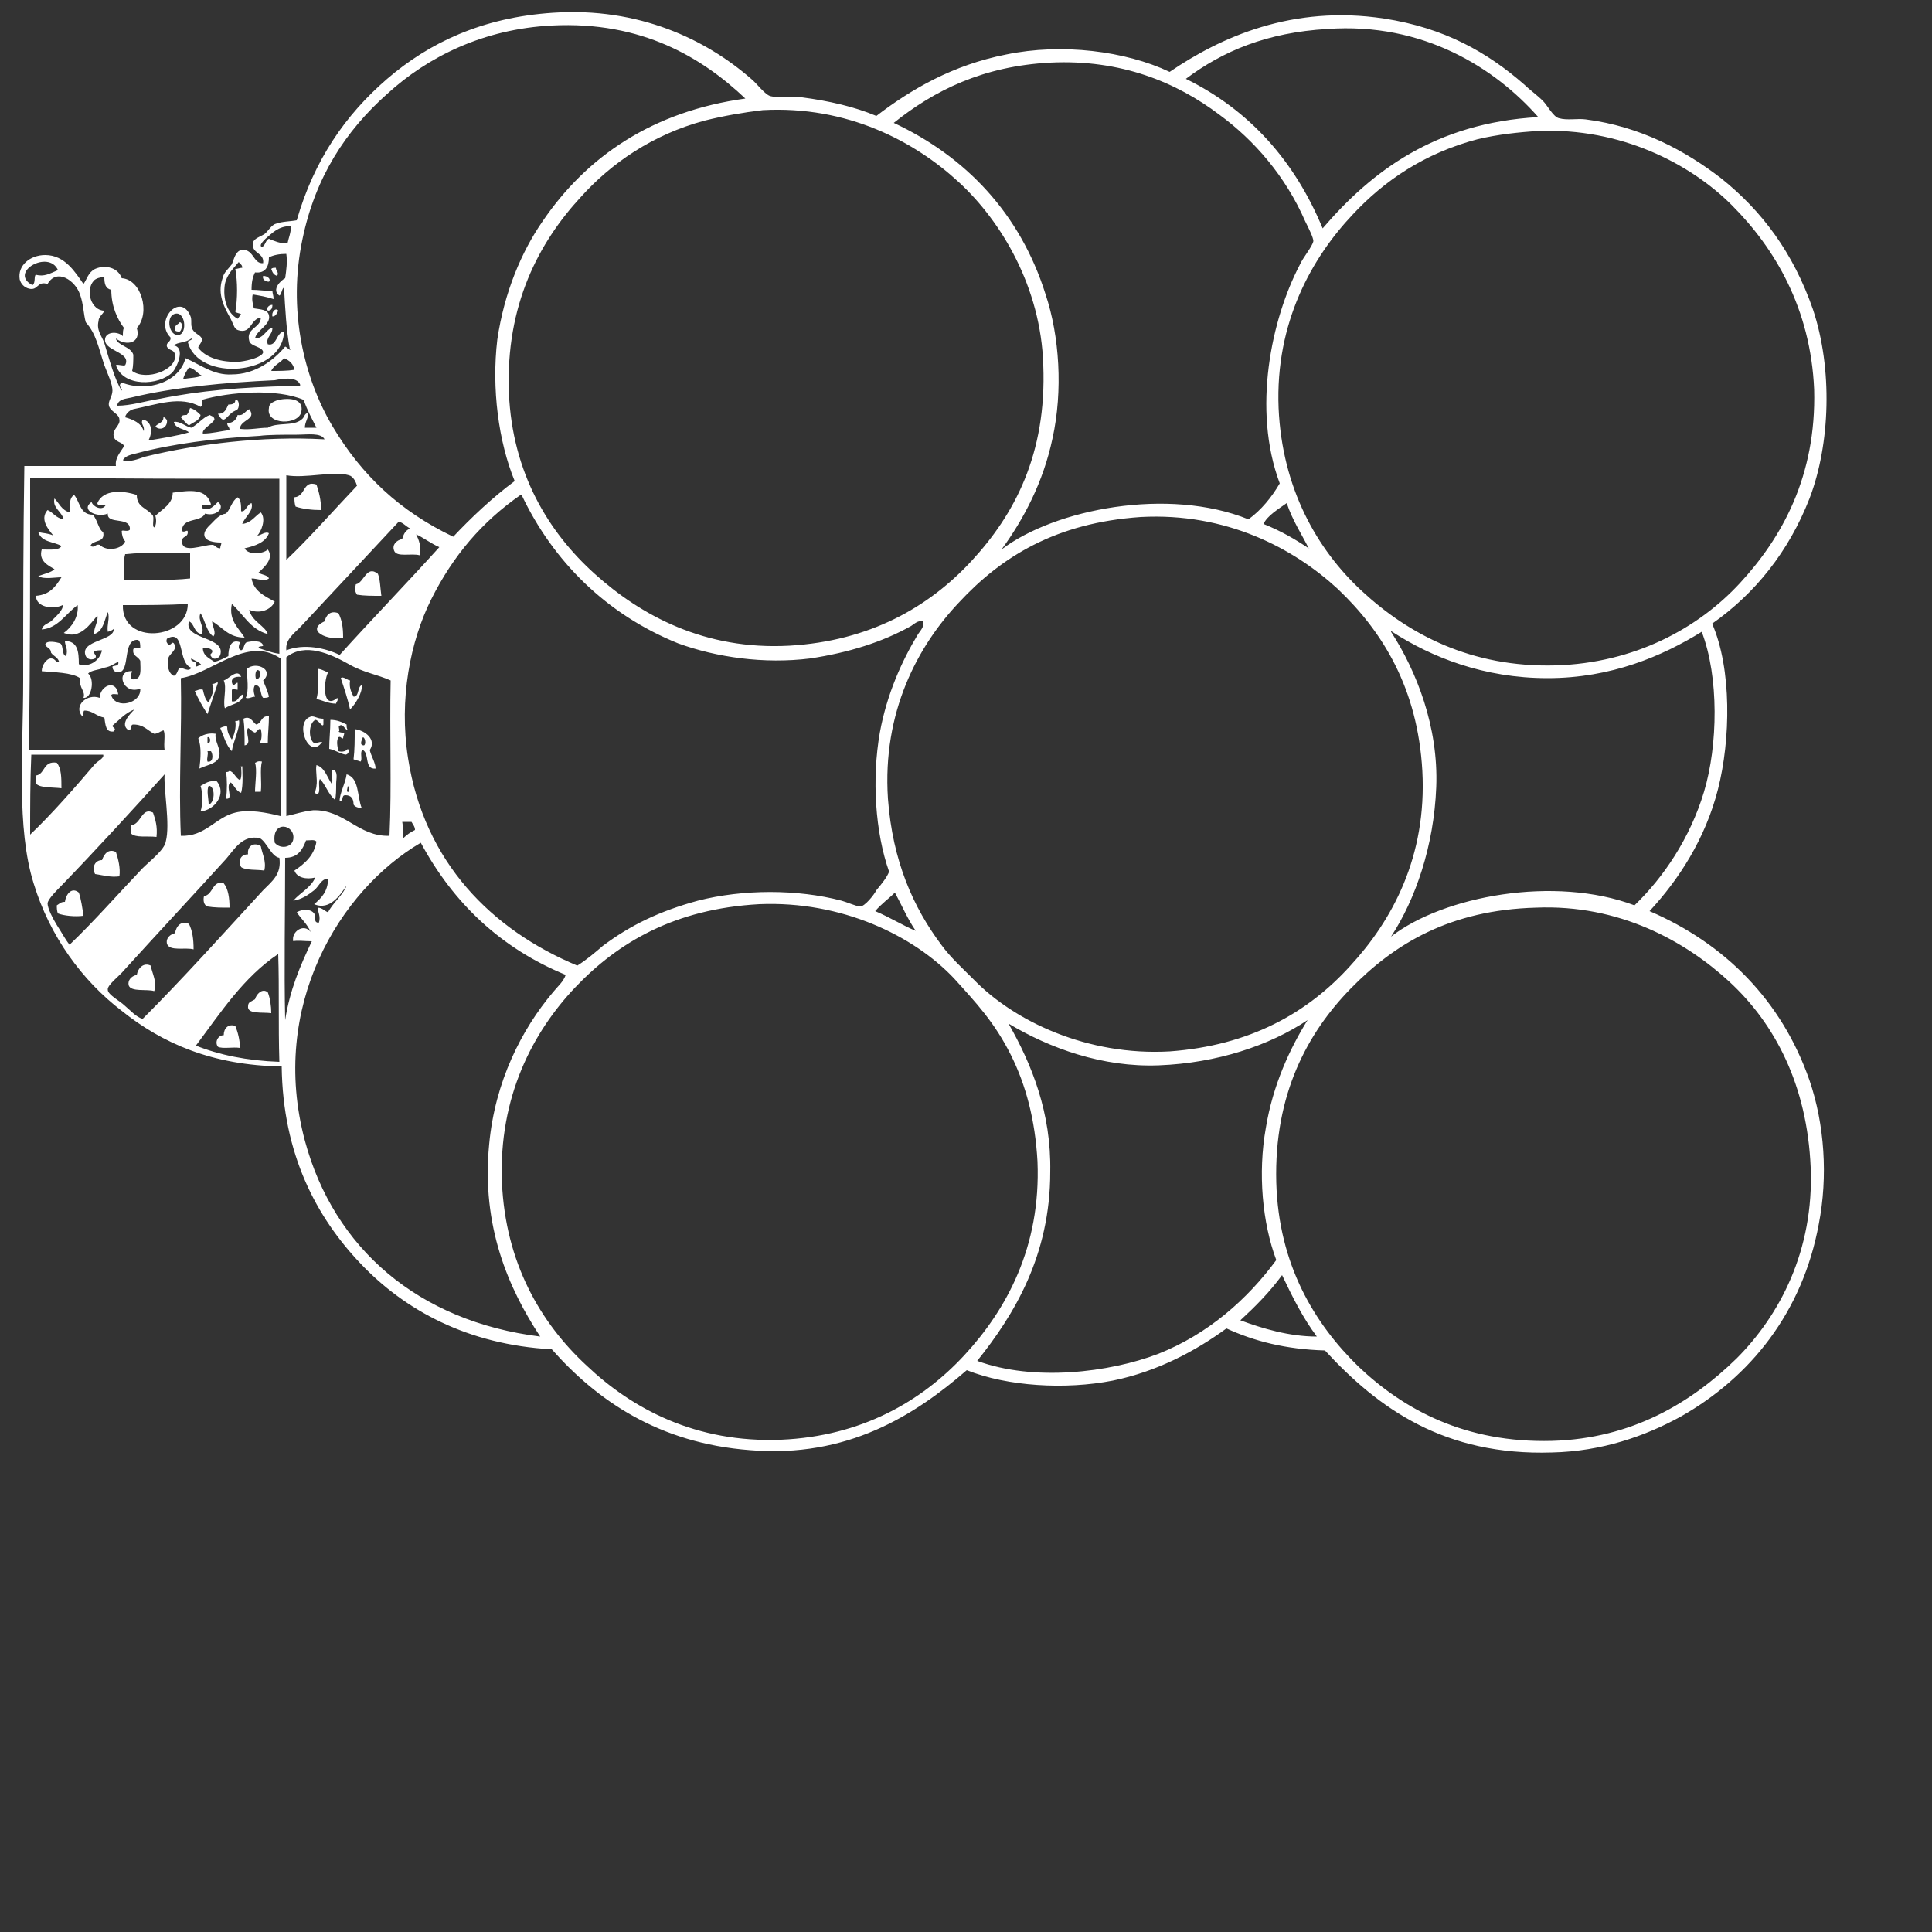 <svg xmlns="http://www.w3.org/2000/svg" viewBox="0 0 150 150" preserveAspectRatio="xMidYMid meet" width="100%" height="100%">
  <rect x="0" y="0" width="150" height="150" fill="#333333" stroke="none"/>
  <style>
    .st0 { fill: white; }
  </style>
  <g transform="scale(0.9)">
		<path class="st0" d="M23.8,23.1c0,0.3,0.3,0.4,0.1,0.7c-0.3-0.1-0.4-0.3-0.5-0.6C23.5,23.1,23.6,23.1,23.8,23.1z"></path>
		<path class="st0" d="M22.7,23.8c0.4,0,0.7,0.3,0.5,0.5C22.9,24.3,22.6,24.1,22.7,23.8z"></path>
		<path class="st0" d="M23.5,26.3c0,0.3-0.1,0.5-0.4,0.5c0-0.1-0.1-0.1-0.1-0.1C23.1,26.4,23.3,26.3,23.5,26.3z"></path>
		<path class="st0" d="M24,26.8c-0.1,0.2-0.2,0.5-0.5,0.5C23.4,26.9,23.8,26.5,24,26.8z"></path>
		<path class="st0" d="M15.5,28.6c-0.2,0-0.3,0-0.4-0.1c-0.1-0.5,0.3-0.5,0.4-0.7C15.8,27.8,15.7,28.5,15.5,28.6z"></path>
		<path class="st0" d="M20.3,34.5c0.3-0.1,0.4,0.5,0.2,0.8c-0.1,0.1-0.4,0.2-0.5,0.3c-0.6,0.5-0.7,1-1.2,0.1c0.6,0,0.7-0.4,0.9-0.8
			C20.1,34.9,20.3,34.8,20.3,34.5z"></path>
		<path class="st0" d="M24,34.5c1-0.2,2.2-0.1,2,1c-0.2,1.2-3.1,1.2-2.8-0.3C23.2,34.9,23.4,34.7,24,34.5z"></path>
		<path class="st0" d="M16.4,35.2c0.4,0.1,0.7,0.4,0.9,0.6c-0.1,0.5-0.6,0.6-1,0.9c-0.3-0.2-0.5-0.5-0.7-0.7
			c0.1-0.2,0.3-0.2,0.5-0.2C16.3,35.6,16.3,35.4,16.4,35.2z"></path>
		<path class="st0" d="M14.1,36c0.2,0,0.2,0.2,0.3,0.2c0.1,0.7-0.6,1-1,0.6C13.6,36.5,14.1,36.5,14.1,36z"></path>
		<path class="st0" d="M27.3,41.8c0.2,0.6,0.4,1.3,0.4,2.2c-0.8,0-1.6-0.1-2.2-0.3c-0.1-0.3-0.1-0.5-0.1-0.8
			C26.4,42.8,26.1,41.4,27.3,41.8z"></path>
		<path class="st0" d="M32.9,51.4c-0.8,0-1.5,0-2.1-0.1c-0.2-0.3-0.2-0.5-0.1-0.9c0.7-0.1,0.9-1.7,1.9-0.9
			C32.8,50,32.8,50.7,32.9,51.4z"></path>
		<path class="st0" d="M29.2,52.9c0.3,0.6,0.4,1.2,0.4,2.1c-1.3,0.3-3.3-0.6-1.6-1.4C28.1,53.2,28.4,52.6,29.2,52.9z"></path>
		<path class="st0" d="M23.2,60.1c-0.1,0.1-0.3,0.1-0.5,0.1c-0.3-0.3-0.1-1.1-0.7-1.1c-0.2,0.3-0.1,0.7,0,1c-0.3,0-0.5,0.2-0.8,0.1
			c0.3-0.6,0.1-1.8,0.1-2.5c0.8-0.7,2.4,0.1,1.4,1C22.8,59,23.1,59.6,23.2,60.1z M22.1,58.6c0.4,0,0.5-0.8,0.1-0.8
			C22,57.9,22,58.4,22.1,58.6z"></path>
		<path class="st0" d="M27.4,57.7c0.3,0,0.6,0.2,0.9,0.3c-0.4,0.8-0.5,3.3,0.8,2.2c0.1,0.3-0.1,0.3-0.1,0.5c-0.7,0-1.2-0.3-1.7-0.4
			C27.5,59.6,27.5,58.5,27.4,57.7z"></path>
		<path class="st0" d="M20.8,58.4c-0.6-0.1-1,0.2-0.7,0.7c0.2,0,0.2-0.2,0.4-0.2c0,0.2,0,0.4,0,0.6c-0.2,0-0.3-0.1-0.5,0
			c0,0.3,0,0.6,0,1c0.6,0.1,0.5-0.5,1-0.6c-0.1,0.8-1,0.8-1.6,1.2c-0.2-0.6,0.2-1.8-0.1-2.4C19.7,58.6,20.5,57.6,20.8,58.4z"></path>
		<path class="st0" d="M29.4,58.5c0.2-0.2,0.6,0.2,0.8,0.2c-0.1,0.6,0.1,1,0.3,1.4c0.5,0,0.3-0.8,0.7-1c0.1,0.6-0.5,1.6-1,2.1
			C30,60.3,29.7,59.4,29.4,58.5z"></path>
		<path class="st0" d="M18.8,58.9c-0.3,0.9-0.6,1.8-0.9,2.7c-0.4-0.6-0.8-1.3-1.1-2c0.2,0,0.4-0.2,0.7-0.1c0.1,0.4,0.2,0.9,0.5,1.1
			c0.2-0.5,0.6-1.1,0.3-1.6C18.6,59,18.7,58.8,18.8,58.9z"></path>
		<path class="st0" d="M23.2,61.8c0,0.8-0.1,1.5-0.1,2.3c-0.2,0-0.5,0-0.7,0c0.2-0.3,0.2-0.8,0.1-1.2c-0.2-0.1-0.3,0.2-0.5,0.3
			c-0.3-0.1-0.4-0.3-0.6-0.4c-0.3,0.4,0.4,1.4-0.3,1.5c0-0.8,0-1.6-0.1-2.3c0.6-0.3,0.8,0.3,1.1,0.5C22.6,62.4,22.5,61.7,23.2,61.8z
			"></path>
		<path class="st0" d="M27.9,62c0,0.2,0,0.3,0,0.5c-0.1,0.3-0.4-0.4-0.7-0.4c-0.6,0.3-0.6,1.7-0.1,2c0.3,0,0.4-0.1,0.7-0.1
			c-1.2,1.7-2.5-1.9-0.9-2.2C27.2,61.8,27.4,62,27.9,62z"></path>
		<path class="st0" d="M28.5,62.1c0.6,0,1,0.2,1.4,0.4c0,0.2,0,0.3,0.1,0.5c-0.3-0.1-0.4-0.6-0.7-0.4c-0.2,0,0.1,0.5-0.1,0.5
			c0.1,0.1,0.3,0.1,0.5,0.1c0,0.2-0.1,0.3-0.1,0.5c-0.2,0-0.2-0.2-0.4-0.1c-0.2,0.3-0.1,0.8,0,1.2c0.3,0.1,0.7,0,0.8-0.2
			c0.2,0.2,0,0.5-0.2,0.5c-0.5-0.1-0.9-0.4-1.4-0.5C28.4,63.8,28.5,63,28.5,62.1z"></path>
		<path class="st0" d="M20,64.8c-0.5-0.5-0.7-1.3-1-2c0.2-0.1,0.5-0.2,0.6-0.1c0,0.5,0.2,0.8,0.4,1.1c0.2-0.4,0.4-1,0.3-1.6
			c0.1,0,0.3,0,0.3-0.1C20.8,62.6,20.1,64,20,64.8z"></path>
		<path class="st0" d="M30.6,62.9c0.9,0.1,1.9,0.9,1.3,1.8c0.1,0.5,0.5,1.1,0.5,1.6c-1,0.1-0.5-1.3-1.1-1.6c-0.3,0.1,0,0.8-0.2,1
			c-0.2-0.1-0.4-0.1-0.6-0.2C30.6,64.7,30.6,63.8,30.6,62.9z M31.4,64.3c0.2-0.1,0.1-0.7-0.1-0.7C31.3,63.7,30.9,64.3,31.4,64.3z"></path>
		<path class="st0" d="M18.6,63.3c-0.1,0.7,0.5,1.3,0.3,2c-0.2,0.6-1.1,0.7-1.7,1c0.1-0.8,0.2-1.9-0.1-2.6
			C17.4,63.4,18,63.2,18.6,63.3z M17.9,64.1c0.3,0.1,0.3-0.6,0-0.5C17.9,63.8,17.9,63.9,17.9,64.1z M17.9,65.7
			c0.5,0.1,0.5-0.6,0.3-0.9c-0.1,0-0.2,0-0.3,0C18,65.1,17.8,65.4,17.9,65.7z"></path>
		<path class="st0" d="M22.6,65.7c-0.2,0.7,0,1.8-0.1,2.6c-0.2,0-0.4,0-0.5,0c0-0.7,0.2-1.9,0-2.5C22.1,65.8,22.2,65.6,22.6,65.7z"></path>
		<path class="st0" d="M4.9,65.8c0.4,0.5,0.4,1.3,0.4,2.2c-0.8-0.1-1.8,0-2.2-0.4c0-0.3,0-0.3,0-0.7C3.9,66.8,3.7,65.6,4.9,65.8z"></path>
		<path class="st0" d="M27.3,66c0.7,0.2,0.9,1,1.3,1.6c0.2-0.2-0.1-1,0.1-1.2c0.5,0.1,0.3,0.8,0.3,1.2c0,0.5,0,1.1-0.1,1.4
			c-0.6-0.5-0.8-1.3-1.3-1.8c-0.2,0.3,0.1,1.1-0.2,1.3c-0.4,0-0.1-0.4-0.1-0.7C27.4,67.2,27.2,66.5,27.3,66z"></path>
		<path class="st0" d="M20.9,66.1c0,0.4,0.1,1.6-0.1,2.3c-0.5-0.2-0.6-0.7-0.9-0.9c-0.5,0.3,0.3,1.5-0.4,1.4c0.1-0.7,0.1-1.7,0-2.3
			c0.1,0,0.2,0,0.3-0.1c0.4,0.1,0.5,0.6,0.9,0.8c0.2-0.2,0.1-1.1,0.1-1.2C20.7,66.2,20.8,66.1,20.9,66.1z"></path>
		<path class="st0" d="M29.9,66.8c1.1,0.3,0.9,1.9,1.3,2.9c-0.3,0-0.6-0.1-0.7-0.3c0-0.5-0.2-0.8-0.7-0.8c-0.4,0-0.1,0.5-0.5,0.5
			C29.3,68.4,29.8,67.6,29.9,66.8z M30.1,68.3c0-0.2,0-0.4-0.1-0.5C30,68,29.8,68.4,30.1,68.3z"></path>
		<path class="st0" d="M18.7,67.4c0.9,1.1-0.2,2.5-1.4,2.6c0.2-0.6,0.2-1.6,0-2.2C17.7,67.6,18,67.3,18.7,67.4z M18,69.4
			c0.5-0.1,0.6-1.4,0.1-1.6c0,0-0.1,0-0.1,0C17.8,68.2,18,68.9,18,69.4z"></path>
		<path class="st0" d="M13.2,70.1c0.2,0.6,0.4,1.2,0.3,2.1c-0.8-0.1-1.8,0.1-2.2-0.3c0-0.2,0-0.5,0-0.7
			C12.2,71.1,12.2,69.6,13.2,70.1z"></path>
		<path class="st0" d="M22.5,73c0.1,0.6,0.5,1.3,0.3,2.1c-0.6-0.1-1.6,0-2-0.3c-0.3-0.6,0-1.1,0.6-1.1C21.3,73,21.9,72.6,22.5,73z"></path>
		<path class="st0" d="M10,73.5c0.2,0.6,0.4,1.4,0.3,2.1c-0.8,0.1-1.4-0.1-2.1-0.2c-0.3-0.6,0-1.2,0.6-1.2C9,73.6,9.4,73.2,10,73.5z
			"></path>
		<path class="st0" d="M19.8,78.3c-0.7,0-1.3,0-1.9-0.1c-0.3-0.1-0.4-0.5-0.3-0.9c0.8-0.1,0.7-1.4,1.7-1.1
			C19.7,76.7,19.8,77.5,19.8,78.3z"></path>
		<path class="st0" d="M6.8,77c0.2,0.6,0.3,1.3,0.4,2c-0.7,0.1-1.7,0-2.2-0.2c-0.1-0.2-0.1-0.5-0.1-0.7c0.2-0.1,0.3-0.3,0.7-0.3
			C5.7,77.1,6.2,76.5,6.8,77z"></path>
		<path class="st0" d="M16.3,79.7c0.3,0.6,0.4,1.3,0.4,2.2c-0.7-0.2-2.1,0.2-2.3-0.5c-0.1-0.5,0.3-0.8,0.7-0.9
			C15.2,79.9,15.6,79.4,16.3,79.7z"></path>
		<path class="st0" d="M13,83.3c0.1,0.6,0.6,1.5,0.3,2.2c-0.6-0.2-2,0.1-2.2-0.5c-0.1-0.4,0.2-0.8,0.7-0.9
			C11.9,83.5,12.4,83,13,83.3z"></path>
		<path class="st0" d="M23.1,85.6c0.2,0.5,0.3,1.2,0.3,1.8c-0.8-0.1-2.1,0.1-2-0.6c0-0.4,0.3-0.4,0.6-0.6
			C22.1,85.8,22.6,85.2,23.1,85.6z"></path>
		<path class="st0" d="M20.3,88.5c0.2,0.5,0.4,1.2,0.4,1.9c-0.6-0.1-1.5,0.1-1.9-0.1c-0.3-0.4,0-1,0.5-1
			C19.3,88.7,19.7,88.3,20.3,88.5z"></path>
		<path class="st0" d="M75.6,10c3-2.3,6.6-4.4,11.2-5.3c4.8-1,10.3-0.3,14.1,1.5c4.4-3,10.6-5.8,18.5-4.6c5.2,0.8,8.9,2.9,12.1,5.7
			c0.4,0.4,1.1,0.9,1.6,1.4c0.4,0.4,0.9,1.4,1.4,1.5c0.7,0.2,1.6,0,2.3,0.1c4.7,0.6,8.6,2.7,11.7,5.1c3.5,2.8,6.2,6.4,7.9,11.3
			c1.7,5.1,1.5,11.6-0.3,16.3c-1.8,4.6-4.7,8.2-8.4,10.8c1.7,3.9,1.6,10,0.5,14.3c-1.1,4.3-3.4,7.8-5.9,10.5
			c6.5,2.8,11.4,7.7,13.8,14.6c1.3,3.8,1.6,8.3,0.8,12.4c-1.4,7.6-5.9,13.2-11.9,16.6c-3.1,1.7-6.8,3-11.1,3.1
			c-9.3,0.3-15-3.8-19.6-8.8c-3.4-0.1-6.1-0.8-8.5-1.9c-2.6,1.9-5.9,3.7-9.8,4.5c-4.1,0.8-9.1,0.5-12.6-0.9
			c-4.5,3.9-10.3,7.6-18.7,6.9c-7.9-0.6-13.2-4.3-17.1-8.7c-7.3-0.4-12.7-3.4-16.5-7.4c-3.8-4-6.7-9.4-6.8-17
			c-6-0.1-10.3-2-13.8-4.8c-3.4-2.6-6.2-6.4-7.6-11C1.4,71.4,2,64.9,2,58.7c0-6.2,0-12.4,0.1-18.5c2.6,0,5.2,0,7.9,0
			c-0.1-0.7,0.4-1.2,0.7-1.7c-0.1-0.4-0.8-0.3-0.9-0.9c-0.1-0.6,0.6-0.9,0.5-1.4c0-0.5-0.8-0.7-0.9-1.2c-0.1-0.4,0.3-0.8,0.3-1.3
			c0-0.6-0.4-1.4-0.7-2.2c-0.5-1.5-0.7-2.7-1.6-3.7c-0.2-0.7-0.2-1.6-0.5-2.4c-0.4-1.2-2-2.3-2.8-0.9c-0.9-0.3-0.8,0.6-1.6,0.4
			c-0.4-0.1-0.7-0.4-0.8-0.8c-0.2-1.2,0.9-2.1,2.2-2.1c1.7,0,2.6,1.5,3.3,2.5c0.3-0.4,0.4-1,1-1.3c0.9-0.4,2-0.1,2.3,0.8
			c1.7,0.1,2.5,3,1.3,4.3c0.4,1.3-0.9,1.6-1.8,0.9c0.1,0.6,1.3,0.7,1.5,1.4c0,0.5,0,1-0.1,1.4c1.2,0.9,3.9-0.1,3.7-1.4
			c-0.1-0.5-0.5-0.3-0.7-0.7c-0.1-0.4,0.4-0.4,0.3-0.8c-1.4-1.4,0.8-3.9,1.7-1.9c0.2,0.4,0,0.8,0.2,1.2c0.2,0.4,0.7,0.5,0.8,0.8
			c0.1,0.3-0.3,0.6-0.3,0.8c0.6,0.8,1.9,1.3,3.6,1.2c0.8-0.1,1.9-0.4,2-0.8c0-0.5-1.1-0.5-1.2-1c-0.3-1.1,1-1.1,1-2
			c-0.9,0.1-0.8,1.4-1.9,1.1c-0.4-0.1-0.4-0.4-0.7-1c-0.5-0.9-1.2-2.1-0.7-3.5c0.1-0.5,0.5-0.8,0.8-1.2c0.2-0.5,0.3-1,0.7-1.2
			c1.2-0.3,1.1,1.2,2,1.1c0.1-0.9-0.9-0.8-0.9-1.6c0-0.5,0.5-0.6,1-0.9c0.3-0.2,0.6-0.8,1-0.9c0.5-0.2,1.3-0.2,1.8-0.3
			c1.5-5.2,4.2-9.1,7.8-12.2c3.6-3.1,8.2-5.3,14.3-5.7c7.4-0.5,13.2,2.3,17.1,5.7c0.5,0.4,1.2,1.4,1.7,1.5c0.8,0.2,1.9,0,2.7,0.1
			C71.5,8.7,73.7,9.2,75.6,10z M47.6,2.2c-5.9,0.3-10.7,2.7-14.2,5.9c-3.6,3.2-6.2,7.2-7.3,12.5c-1.3,6.1,0.1,12,2.6,16.2
			c2.5,4.2,5.8,7.3,10.4,9.5c1.5-1.6,3.4-3.4,5.3-4.8c-1.4-3.4-2-8-1.5-12.2c0.6-4.1,2.1-7.6,3.9-10.2c3.8-5.6,9.5-9.5,17.5-10.6
			C60.6,5,55.4,1.8,47.6,2.2z M114.5,2.5c-5.2,0.3-9,1.9-12.2,4.3c5.5,2.7,9.4,7.1,11.8,12.9c4.2-4.9,9.7-9.1,18.6-9.6
			C129,5.9,122.8,1.9,114.5,2.5z M112.1,22.9c0.3-0.7,1.1-1.6,1.2-2.1c0-0.3-0.4-1.1-0.7-1.7c-1.7-3.9-4.4-7-7.4-9.2
			c-3.7-2.8-8.5-4.8-14.6-4.5c-5.8,0.3-10,2.4-13.5,5.2c6.2,2.9,10.9,7.8,13.1,14.8c1.2,3.6,1.5,8.3,0.6,12.4
			c-0.8,3.8-2.5,7-4.4,9.6c4.6-3.5,14.4-5.4,21.3-2.6c1.1-0.8,2-1.9,2.7-3.1C108,35.3,109.7,27.5,112.1,22.9z M60.8,10.4
			c-4.5,1.2-8.1,3.7-10.7,6.6c-3.6,3.9-6.5,9.3-6.2,16.9c0.3,6.9,3.4,12,7.4,15.6c4,3.6,9.5,6.6,16.8,6.2c6.9-0.4,12-3.3,15.7-7.3
			c3.7-4,6.5-9.2,6.2-16.9c-0.2-6.7-3.6-12.4-7.3-15.8c-3.8-3.5-9.6-6.6-16.9-6.2C64.1,9.7,62.4,10,60.8,10.4z M127.5,12
			c-4.6,1.2-8.1,3.6-10.8,6.5c-3.5,3.7-6.7,9.3-6.4,16.7c0.3,6.9,3.3,12.2,7.2,15.8c4,3.7,9.4,6.6,16.7,6.4
			c6.8-0.2,12.3-3.2,15.9-7.1c3.6-3.9,6.6-9.2,6.4-16.7c-0.3-7-3.4-12.2-7.1-15.9c-3.6-3.6-9.6-6.7-16.7-6.4
			C131,11.4,129.2,11.6,127.5,12z M22.9,20.6c-0.2,0.2-0.6,0.6-0.3,0.7c0.3-0.1,0.3-0.6,0.6-0.7c0.5,0.2,0.9,0.4,1.6,0.4
			c0.1-0.5,0.3-0.9,0.3-1.5C24,19.5,23.5,20.1,22.9,20.6z M15,29.8c1,0.2,0.3,1.8-0.1,2.3c-1.2,1.2-4.3,1.3-4.9-0.6
			c0.2-0.1,0.6,0.1,0.8,0c0.6-1.2-2.1-1.2-1.7-2.4c0.2-0.5,1.1-0.5,1.5-0.1c0-0.3,0-0.6,0.1-0.7c-0.6-0.8-1.1-1.9-1.1-3.3
			c-0.5-0.1-0.6-0.5-0.6-1.1c-0.3,0-0.7,0.1-0.9,0.3c-0.8,0.9-0.2,2.6,0.9,2.6c-0.1,0.3-0.5,0.5-0.5,0.9c-0.2,0.8,0.3,1.3,0.5,1.9
			c0.4,1.3,0.9,3.2,1.5,4.1c0.1-0.2-0.4-0.4,0-0.7c2.3,0.9,5-0.1,5.5-2.1c1.2,0.5,2.4,1.5,4,1.4c2,0,3.6-1.2,4.6-2.4
			c0.1,0,0.6,0.5,0.4,0.2c-0.3-1.6-0.4-3.5-0.5-5.3c-0.2,0.1-0.2,0.6-0.4,0.7c-0.7-0.5,0.1-1.3,0.5-1.5c0.1-0.7,0.2-1.4,0.1-2.1
			c-0.6,0-1.1,0.1-1.5,0.3c0,0.8-0.3,1.4-1.2,1.3c-0.2,0.4-0.3,0.8-0.3,1.5c0.6,0,1.1,0.1,1.8,0.1c0,0.2,0.1,0.4,0.1,0.7
			c-0.6-0.2-1.2-0.3-1.8-0.4c-0.1,0.4,0,0.8,0.1,1.2c0.6,0.1,1.2,0.1,1.3,0.6c0.2,0.8-1.1,1.3-1.2,2c0.8,0,1-0.9,1.5-0.9
			c0,0.6-0.6,0.8-0.4,1.4c0.8,0.2,0.7-1,1.4-1.1c-0.1,3.8-7.4,4.4-8.3,0.9c0-0.1,0.5-0.2,0.3-0.3C16,29.6,15.3,29.5,15,29.8z
			 M2.8,24.6c0.3-0.2,0.1-0.8,0.3-0.9c0.7,0.2,1.2-0.1,1.9-0.4C4.2,21.5,0.7,23.5,2.8,24.6z M20.6,22.6c-0.4,0.5-1,1-1.2,1.9
			c-0.2,1.3,0.2,2.5,1.1,3c0.1-0.1,0.2-0.3,0.3-0.4c-0.2-0.1-0.4-0.1-0.5-0.2c0.2-1.1,0.2-2.6,0-3.7c0.2,0,0.4-0.1,0.6-0.1
			C20.9,22.8,20.7,22.8,20.6,22.6z M15.4,28.9c0.8-0.1,0.6-2.2-0.4-1.8C14.3,27.4,14.6,29,15.4,28.9z M24.5,30.9
			c-0.3,0.4-0.9,0.6-1.1,1.1c0.7,0,1.4,0,2-0.1C25.3,31.4,25,31.1,24.5,30.9z M16.3,31.7c-0.2,0.3-0.4,0.6-0.5,1
			c0.5-0.1,1.2-0.1,1.6-0.3C17,32.2,16.8,31.8,16.3,31.7z M23.7,32.8c-4.3,0.2-8.7,0.6-12.4,1.5c-0.4,0.1-1.1,0.1-1.2,0.7
			c1.2,0,2.4-0.4,3.7-0.6c3.4-0.7,7.1-1,11.2-1.1c0.4,0,0.9,0.1,0.9-0.1C25.6,32.4,24.2,32.7,23.7,32.8z M17.4,34.5
			c0,0.2,0.1,0.5-0.1,0.6c-1.7-1-3.8-0.2-5.8,0.2c-0.4,0.1-0.7,0.5-0.7,0.7c0.7,0.2,1.4,0.5,1.6,1.2c0.1-0.5-0.3-0.6-0.1-1
			c0.8,0.1,0.9,1.1,0.5,1.8c1.2-0.2,2.5-0.4,3.5-0.7C16,37,15.1,37,15,36.4c0.5-0.1,1,0.4,1.5,0.5c0.6-0.3,1-0.9,1.6-1.1
			c0.1,0.1,0.4,0.1,0.4,0.4c-0.2,0.4-1.1,0.8-1,1.2c0.8,0,1.5-0.2,2.3-0.3c0-0.3-0.2-0.3-0.2-0.6c0.5,0,0.8-0.3,0.9-0.7
			c0.5,0.1,0.6-0.3,1-0.5c0.7,0.9-0.8,0.9-0.8,1.7c0.9,0.1,1.6-0.1,2.4-0.1c0.8-0.5,2.2-0.1,2.9-0.7c0.3-0.2,0.2-0.5,0.6-0.6
			c0,0.5-0.3,0.8-0.3,1.3c0.3,0,0.7,0,1,0c-0.4-0.8-0.8-1.5-1.1-2.4C23.9,33.5,19.8,33.8,17.4,34.5z M25.6,37.5
			c-1.1,0-2.5,0-3.2,0.1c-3.8,0.2-7.6,0.7-10.6,1.5c-0.4,0.1-1,0.2-1.2,0.6c0.6,0.2,1.3-0.1,1.9-0.3c4.5-1.1,10.1-1.8,15.5-1.5
			C27.7,37.3,26.5,37.5,25.6,37.5z M9.3,54.5c-0.1-0.6,0.2-1.2,0-1.7c-0.3,0.7-0.4,1.7-1.2,1.9c0-0.6,0.4-1.1,0.3-1.6
			c-0.6,0.7-1.5,2.1-2.9,1.5c0.7-0.5,1.3-1.4,1.2-2.4c-1,0.7-1.7,2-3.1,2.1c0.1-0.4,0.5-0.5,0.8-0.7c0.4-0.4,1.1-1,1-1.4
			c-0.8,0.4-2.3,0.2-2.3-0.8c1.2-0.1,1.7-0.8,2.2-1.6c-0.6,0-1.5,0.2-2-0.1c0.5-0.2,1.1-0.3,1.4-0.6c-0.5-0.3-1.4-0.7-1.1-1.7
			c0.7,0,1.5,0.1,1.7-0.3c-0.7-0.4-1.7-0.3-2-1.2c0.4,0.1,0.9,0.1,1.3,0.3c-0.4-0.5-1.2-1.4-0.5-2.2c0.5,0.2,0.7,0.7,1.4,0.8
			c-0.2-0.7-1-1-0.8-1.8c0.4,0.4,0.6,1,1.3,1.2c0-0.7,0-1.3,0.4-1.5c0.5,0.6,0.5,1.7,1.6,1.7c0.4,0.4,0.5,1.3,0.9,1.5
			c0.2,1-0.9,0.6-1.1,1.2c0.4,0.2,0.4-0.2,0.8-0.1c0.6,0.6,1.9,0.4,2.2-0.3c-0.2-0.2-0.3-0.6-0.3-0.9c0.1-0.1,0.5,0.1,0.7-0.1
			c0.1-1.2-2-0.4-1.9-1.4c-0.9,0.4-2.4-0.3-1.4-1c0.1,0.4,0.9,0.8,1.2,0.3c-0.2-0.1-0.7,0.1-0.7-0.2c0.5-1.2,2.2-1.1,3.4-0.7
			c0,1.1,0.9,1.1,1.4,1.8c0.1,0.3-0.1,0.9,0.1,1c0.2-0.2,0.2-0.7,0.1-1c0.6-0.6,1.5-1,1.5-2c1.5-0.2,2.9-0.4,3.3,1
			c-0.2,0.2-0.8-0.2-0.8,0.3c0.6,0.4,1.1-0.2,1.4-0.5c0.7,0.5-0.2,1.3-1.1,1c-0.4,0.8-2,0.3-2,1.5c0.2,0.2,0.5-0.2,0.5,0.1
			c0,0.5-0.5,0.3-0.5,0.8c0,1.1,1.8,0.3,2.6,0.3c0.3,0,0.3,0.3,0.7,0.3c0-0.2,0.1-0.3,0.1-0.5c-1.6,0-1.9-0.7-0.9-1.6
			c0.4-0.4,0.7-0.8,1.3-0.9c0.4-0.4,0.5-1.1,1-1.4c0.3,0.2,0.3,0.7,0.3,1.2c0.4,0.1,0.5-0.6,0.9-0.7c0.2,0.7-0.6,1.2-0.8,1.8
			c0.8-0.1,1.1-0.7,1.6-1c0.5,0.6,0,1.7-0.3,2c0.3,0,0.7-0.4,1-0.2c-0.3,0.8-1.2,1.1-2.1,1.3c0.3,0.6,1.6,0.5,2,0.1
			c0.6,0.8-0.4,1.6-0.8,2c0.3,0.2,0.8,0.2,0.9,0.5c-0.4,0.3-1,0-1.5,0c0.2,1.1,1.1,1.5,2,2c-0.3,0.7-1.3,1.1-2.2,0.7
			c0.2,1,1.4,1.4,1.6,2.1c-1.5-0.4-2.1-1.7-3.1-2.6c-0.3,1.4,0.6,2.1,1.1,2.9c-1.4,0-1.9-0.9-2.8-1.4c0,0.4,0.4,1,0.1,1.3
			c-0.6-0.4-0.7-1.4-1.1-2c-0.3,0.6,0.4,1.2,0.1,1.8c-0.7-0.1-0.6-0.9-1.1-1.1c-0.5,1.6,3.2,1.3,2.7,2.9c-0.1,0.3-0.6,0.5-0.8,0.1
			c-0.2-0.2,0.2-0.2,0.1-0.5c-0.2-0.2-0.4-0.2-0.8-0.2c0,0.7,0.6,0.9,1,1.2c0.4-0.1,0.8-0.3,1.2-0.5c0-0.7,0.2-1.5,1-1.2
			c-0.1,0.3-0.2,0.6,0.1,0.7c0.3-0.1,0.2-0.6,0.5-0.7c0.4-0.1,1.3-0.2,1.4,0.3c-0.1,0.1-0.4,0-0.4,0.2c0.6,0.2,1.1,0.4,1.8,0.5
			c0-5,0-10.1,0-15.1c-7.2,0-14.3,0-21.5-0.1c0,7.8,0,15.6-0.1,23.5c3.9,0,7.8,0,11.7,0c-0.1-0.6,0.1-1.4-0.1-1.7
			c-0.3,0.1-0.5,0.3-0.8,0.3c-0.6-0.3-0.9-0.8-1.8-0.8c-0.3,0-0.1,0.5-0.4,0.5c-0.8-0.5,0.1-1.4,0.5-1.8c-0.8,0.3-1.3,0.9-1.9,1.4
			c0,0.2,0.4,0.2,0.1,0.5c-0.7,0.1-0.7-0.6-0.8-1.2c-0.7-0.1-1-0.6-1.7-0.6c-0.2,0,0,0.5-0.2,0.5c-0.8-0.9,0.4-2,1.5-1.6
			c0-1,1.4-1.7,1.6-0.3c-0.2,0-0.6-0.1-0.6,0.1c0.4,1.2,2.6,0.7,2.5-0.6c-1.5,0.6-2.2-1.6-0.7-1.5c-0.1,0.3-0.2,0.5,0,0.7
			c0.9,0.1,0.7-0.9,0.7-1.6c-0.2-0.4-0.7-0.4-0.6-1c0.1-0.2,0.4-0.1,0.6-0.1c0-0.3,0-0.6-0.2-0.7c-1.4-0.1-0.6,2.8-1.7,2.8
			c-0.3,0-0.5-0.2-0.5-0.5c0.1-0.1,0.6,0,0.5-0.4c-0.3,0.1-0.6,0.4-1.2,0.5c-0.5,0.2-1.1,0.2-1.4,0.5c0.6,0.5,0.3,2.2-0.4,2.1
			c0.2-0.6-0.4-0.8-0.3-1.7c-0.7-0.5-2.3-0.5-3.3-0.6c0-0.5,0.4-1.1,0.8-1.1c0.4,0,0.4,0.4,0.7,0.3c-0.1-0.4-0.5-0.5-0.7-0.8
			c0-0.4-0.4-0.4-0.5-0.7c0.1-0.4,1-0.2,1.3-0.1c0.3,0.2,0.1,1,0.5,1.1c0.2-0.6-0.1-0.9-0.1-1.3c1.1,0,1.2,0.9,1.2,2
			c0.9,0.3,1.8-0.3,2-1.2c-0.3,0-0.5,0-0.7,0.1c0,0.3,0.3,0.3,0.1,0.6c-0.4,0.2-0.7,0-0.8-0.2c-0.6-1.4,2.6-1.3,2.4-2.4
			C9.9,54.2,9.7,54.4,9.3,54.5z M30.1,41c-1.3-0.4-3.8,0.3-5.4,0c0,2.4,0,4.8,0,7.3c2-1.9,4.1-4.3,6.1-6.4
			C30.7,41.6,30.5,41.1,30.1,41z M37.2,51.7c-1.8,3.6-2.8,8.6-2,13.7c1.4,9,7.2,14.8,14.6,17.9c0.8-0.5,1.5-1.1,2.2-1.7
			c2.4-1.8,4.9-3,8.2-3.9c3.9-1,8.6-1,12.4,0c0.4,0.1,1.3,0.5,1.6,0.5c0.4,0,1.2-1,1.4-1.4c0.5-0.6,0.9-1.1,1.1-1.6
			c-1.2-3.4-1.5-8-0.8-12c0.6-3.3,1.9-6.2,3.3-8.5c0.2-0.3,0.6-0.7,0.4-1.1c-0.4-0.1-0.7,0.2-1,0.4c-2.5,1.4-5.4,2.3-8.7,2.8
			c-4,0.5-8.1-0.1-11.4-1.3C52.3,53,47.7,48.4,45,42.7c0,0-0.1,0-0.1,0C41.6,45,39.1,47.9,37.2,51.7z M112.9,47.3
			C113,47.4,113.1,47.4,112.9,47.3c-0.6-1.2-1.4-2.4-1.9-3.9c-0.7,0.5-1.7,1.1-2,1.8C110.5,45.8,111.7,46.5,112.9,47.3z M82.7,52
			c-3.5,3.7-6.6,9.4-6.1,16.9c0.4,5.4,2.2,9.4,4.6,12.6c0.8,1.1,1.8,2,2.8,3c3.5,3.6,9.8,6.6,16.9,6.2c6.9-0.5,11.9-3.3,15.6-7.4
			c3.6-3.9,6.6-9.4,6.2-16.8c-0.4-7.1-3.4-12-7.3-15.7c-3.8-3.5-9.6-6.6-17-6.2C91.1,45.1,86.4,48,82.7,52z M36.2,47.9
			c-0.7-0.2-2,0.2-2.2-0.4c-0.2-0.5,0.2-0.9,0.7-1c0.1-0.4,0.3-0.8,0.7-0.9c-0.4-0.2-0.6-0.5-1-0.6c-2.7,2.9-5.7,6.1-8.5,9.1
			c-0.6,0.6-1.3,1.1-1.2,2c1.5-0.6,3.4-0.2,4.6,0.4c2.8-3.1,5.8-6.2,8.6-9.3c-0.7-0.3-1.5-0.9-2-1.1C36.1,46.5,36.4,47.2,36.2,47.9z
			 M10.9,47.8c0,0-0.1,0-0.1,0c-0.2,0.6,0,1.5-0.1,2.2c1.9,0,3.9,0.1,5.7-0.1c0-0.7,0-1.5,0-2.2C14.5,47.8,12.6,47.6,10.9,47.8z
			 M10.6,52.2c-0.1,3.5,5.6,3,5.6-0.1C14.5,52.2,12.5,52.2,10.6,52.2z M123.9,67.9c-0.2,5.1-1.8,9.7-3.9,12.9
			c4.5-3.5,14.1-5.3,21-2.7c2.5-2.4,4.8-5.8,6-9.8c1.2-4,1.3-9.9-0.2-13.8c-3.4,2.1-7.8,4-13.3,4c-5.5,0-10-1.8-13.4-4
			c0,0-0.1-0.1-0.1,0C122.2,57.9,124.1,62.7,123.9,67.9z M14.4,55.1c-0.1,0.3,0,0.3,0.1,0.5c0.3,0.1,0.3-0.3,0.5-0.1
			c0.4,0.6-0.5,0.9-0.5,1.4c-0.1,0.4,0,1.2,0.5,1.4c0.3-0.1,0.3-0.5,0.5-0.7c0.3,0,0.8,0.4,1,0C15.3,57.2,16,54.2,14.4,55.1z
			 M15.6,58.5c0.1,4.6-0.2,9.1,0,13.6c2.1,0.1,3-1.6,4.7-2c1.2-0.3,2.7,0,3.9,0.3c0-4.5,0-9.1,0-13.6C21.3,54.8,18.3,58.1,15.6,58.5
			z M30.1,57.3c-1.6-0.9-3.8-1.9-5.4-0.6c0,4.6,0,9.1,0,13.7c0.9-0.2,1.4-0.4,2.3-0.5c2.7-0.1,3.9,2.3,6.6,2.2
			c0.2-4.3,0-8.9,0.1-13.4C32.6,58.2,31.3,58,30.1,57.3z M16.9,57.5c0.2,0,0.3-0.2,0.5-0.1c-0.2-0.3-0.6-0.4-0.9-0.6
			C16.4,57.2,17.1,56.9,16.9,57.5z M2.7,65.1c-0.1,2.2-0.1,4.6-0.1,6.9c1.8-1.7,3.9-4.1,5.6-6.1c0.3-0.3,0.8-0.5,0.7-0.8
			C6.8,65.1,4.8,65.1,2.7,65.1z M5.3,76.4c-0.4,0.4-1.1,1.1-1.2,1.5c0,0.5,0.5,1.4,0.8,1.9C5.3,80.4,5.6,81,6,81.5
			c2.1-2,4.2-4.4,6.3-6.6c0.6-0.6,1.9-1.6,2-2.3c0.4-1.5-0.2-4.5-0.1-5.8C11.6,69.7,8.2,73.4,5.3,76.4z M34.8,72.3
			c0.3-0.3,0.6-0.5,1-0.7c0-0.3-0.2-0.5-0.3-0.7c-0.3,0-0.5,0-0.8,0C34.8,71.4,34.7,72,34.8,72.3z M25.3,72.4
			c0.2-1.3-1.9-1.7-1.6,0.3C24.2,73.3,25.2,73.1,25.3,72.4z M22.4,72.3C22.4,72.3,22.3,72.3,22.4,72.3c-1.5-0.3-2.2,1-2.9,1.8
			c-3,3.3-5.8,6.3-8.8,9.6c-0.4,0.5-1.5,1.3-1.4,1.7c0,0.4,1.1,1,1.4,1.3c0.6,0.5,1,1,1.6,1.2c3.4-3.4,7-7.4,10.4-11.1
			c0.8-0.8,1.6-1.4,1.4-2.8C23.4,73.9,23,72.6,22.4,72.3z M27.1,78c0.6-0.5,1.2-1.1,1.2-2.2c-0.6,0-0.8,0.7-1.2,1
			c-0.5,0.4-1.1,0.8-1.8,0.9c0.6-0.7,1.5-1.1,1.9-2c-0.8,0.2-1.6,0-1.8-0.6c0.9-0.6,1.7-1.3,1.9-2.5c-0.2-0.2-0.5-0.1-0.9-0.1
			c-0.3,0.8-0.7,1.5-1.8,1.5c0,4.7-0.1,9.5,0,14c0.4-2.6,1.3-4.7,2.3-6.8c-0.6,0-1.3-0.1-1.6,0c-0.2-0.8,0.9-1.6,1.5-0.8
			c-0.3-0.7-0.8-1.1-1.2-1.7c0.5-0.3,1.2-0.3,1.5,0.1c0.2,0.3-0.1,0.8,0.4,0.8c0.2-0.5-0.1-1-0.1-1.3c0.4,0,0.6,0.3,0.9,0.4
			c0.4-0.8,1.3-1.5,1.6-2.3C29.4,77.1,28.5,78.6,27.1,78z M26.3,98.4c2.5,9.3,9.8,15.6,20.3,16.9c-2.7-4.1-5.1-9.5-4.4-16.6
			c0.5-5.4,2.8-9.9,5.5-13.1c0.4-0.5,0.9-0.9,1.1-1.5c-5.6-2.3-9.7-6.2-12.5-11.4C29.3,76.8,23.2,86.8,26.3,98.4z M75.5,78.6
			c1.2,0.5,2.5,1.3,3.5,1.7c-0.7-1-1.2-2.2-1.8-3.3C76.7,77.5,76,78,75.5,78.6z M116.5,85.3c-3.7,3.8-6.6,9.1-6.4,16.7
			c0.2,7.1,3.3,12.2,7.1,15.9c3.9,3.7,9.2,6.6,16.7,6.4c6.9-0.2,12-3.3,15.9-7.1c3.7-3.7,6.7-9.3,6.4-16.5c-0.3-7.1-3.1-12.4-7-16
			c-3.8-3.5-9.5-6.7-16.7-6.4C125.1,78.5,120.3,81.4,116.5,85.3z M49.6,85.2C46,89,43,94.6,43.3,102c0.3,6.9,3.3,12.1,7.3,15.8
			c3.9,3.7,9.4,6.7,16.8,6.4c6.9-0.3,12.1-3.3,15.8-7.3c3.6-3.9,6.6-9.3,6.3-16.7c-0.2-3.6-1-6.6-2.3-9.2c-1.4-2.8-3-4.5-4.9-6.6
			c-3.5-3.7-9.7-6.7-16.8-6.4C58.2,78.4,53.3,81.3,49.6,85.2z M24,82.3c-3,2-5,5.1-7.1,7.9c2,0.8,4.4,1.3,7.2,1.4
			C24,88.5,24.1,85.3,24,82.3z M100,91.9c-4.9,0.2-9.5-1.5-13-3.6c2,3.5,3.7,7.7,3.6,12.8c0,7.2-3.1,12.3-6.3,16.3
			c4.9,1.8,11.4,1,15.6-0.6c4.3-1.7,7.7-4.7,10.2-8.1c-1.2-3.2-1.6-7.5-0.9-11.4c0.6-3.7,2.1-6.9,3.6-9.3
			C109.5,90.2,105,91.7,100,91.9z M107,113.9c1.9,0.7,4.2,1.4,6.6,1.4c-1.2-1.6-2.1-3.4-3-5.3C109.5,111.5,108.3,112.7,107,113.9z"></path>
	</g>
</svg>
